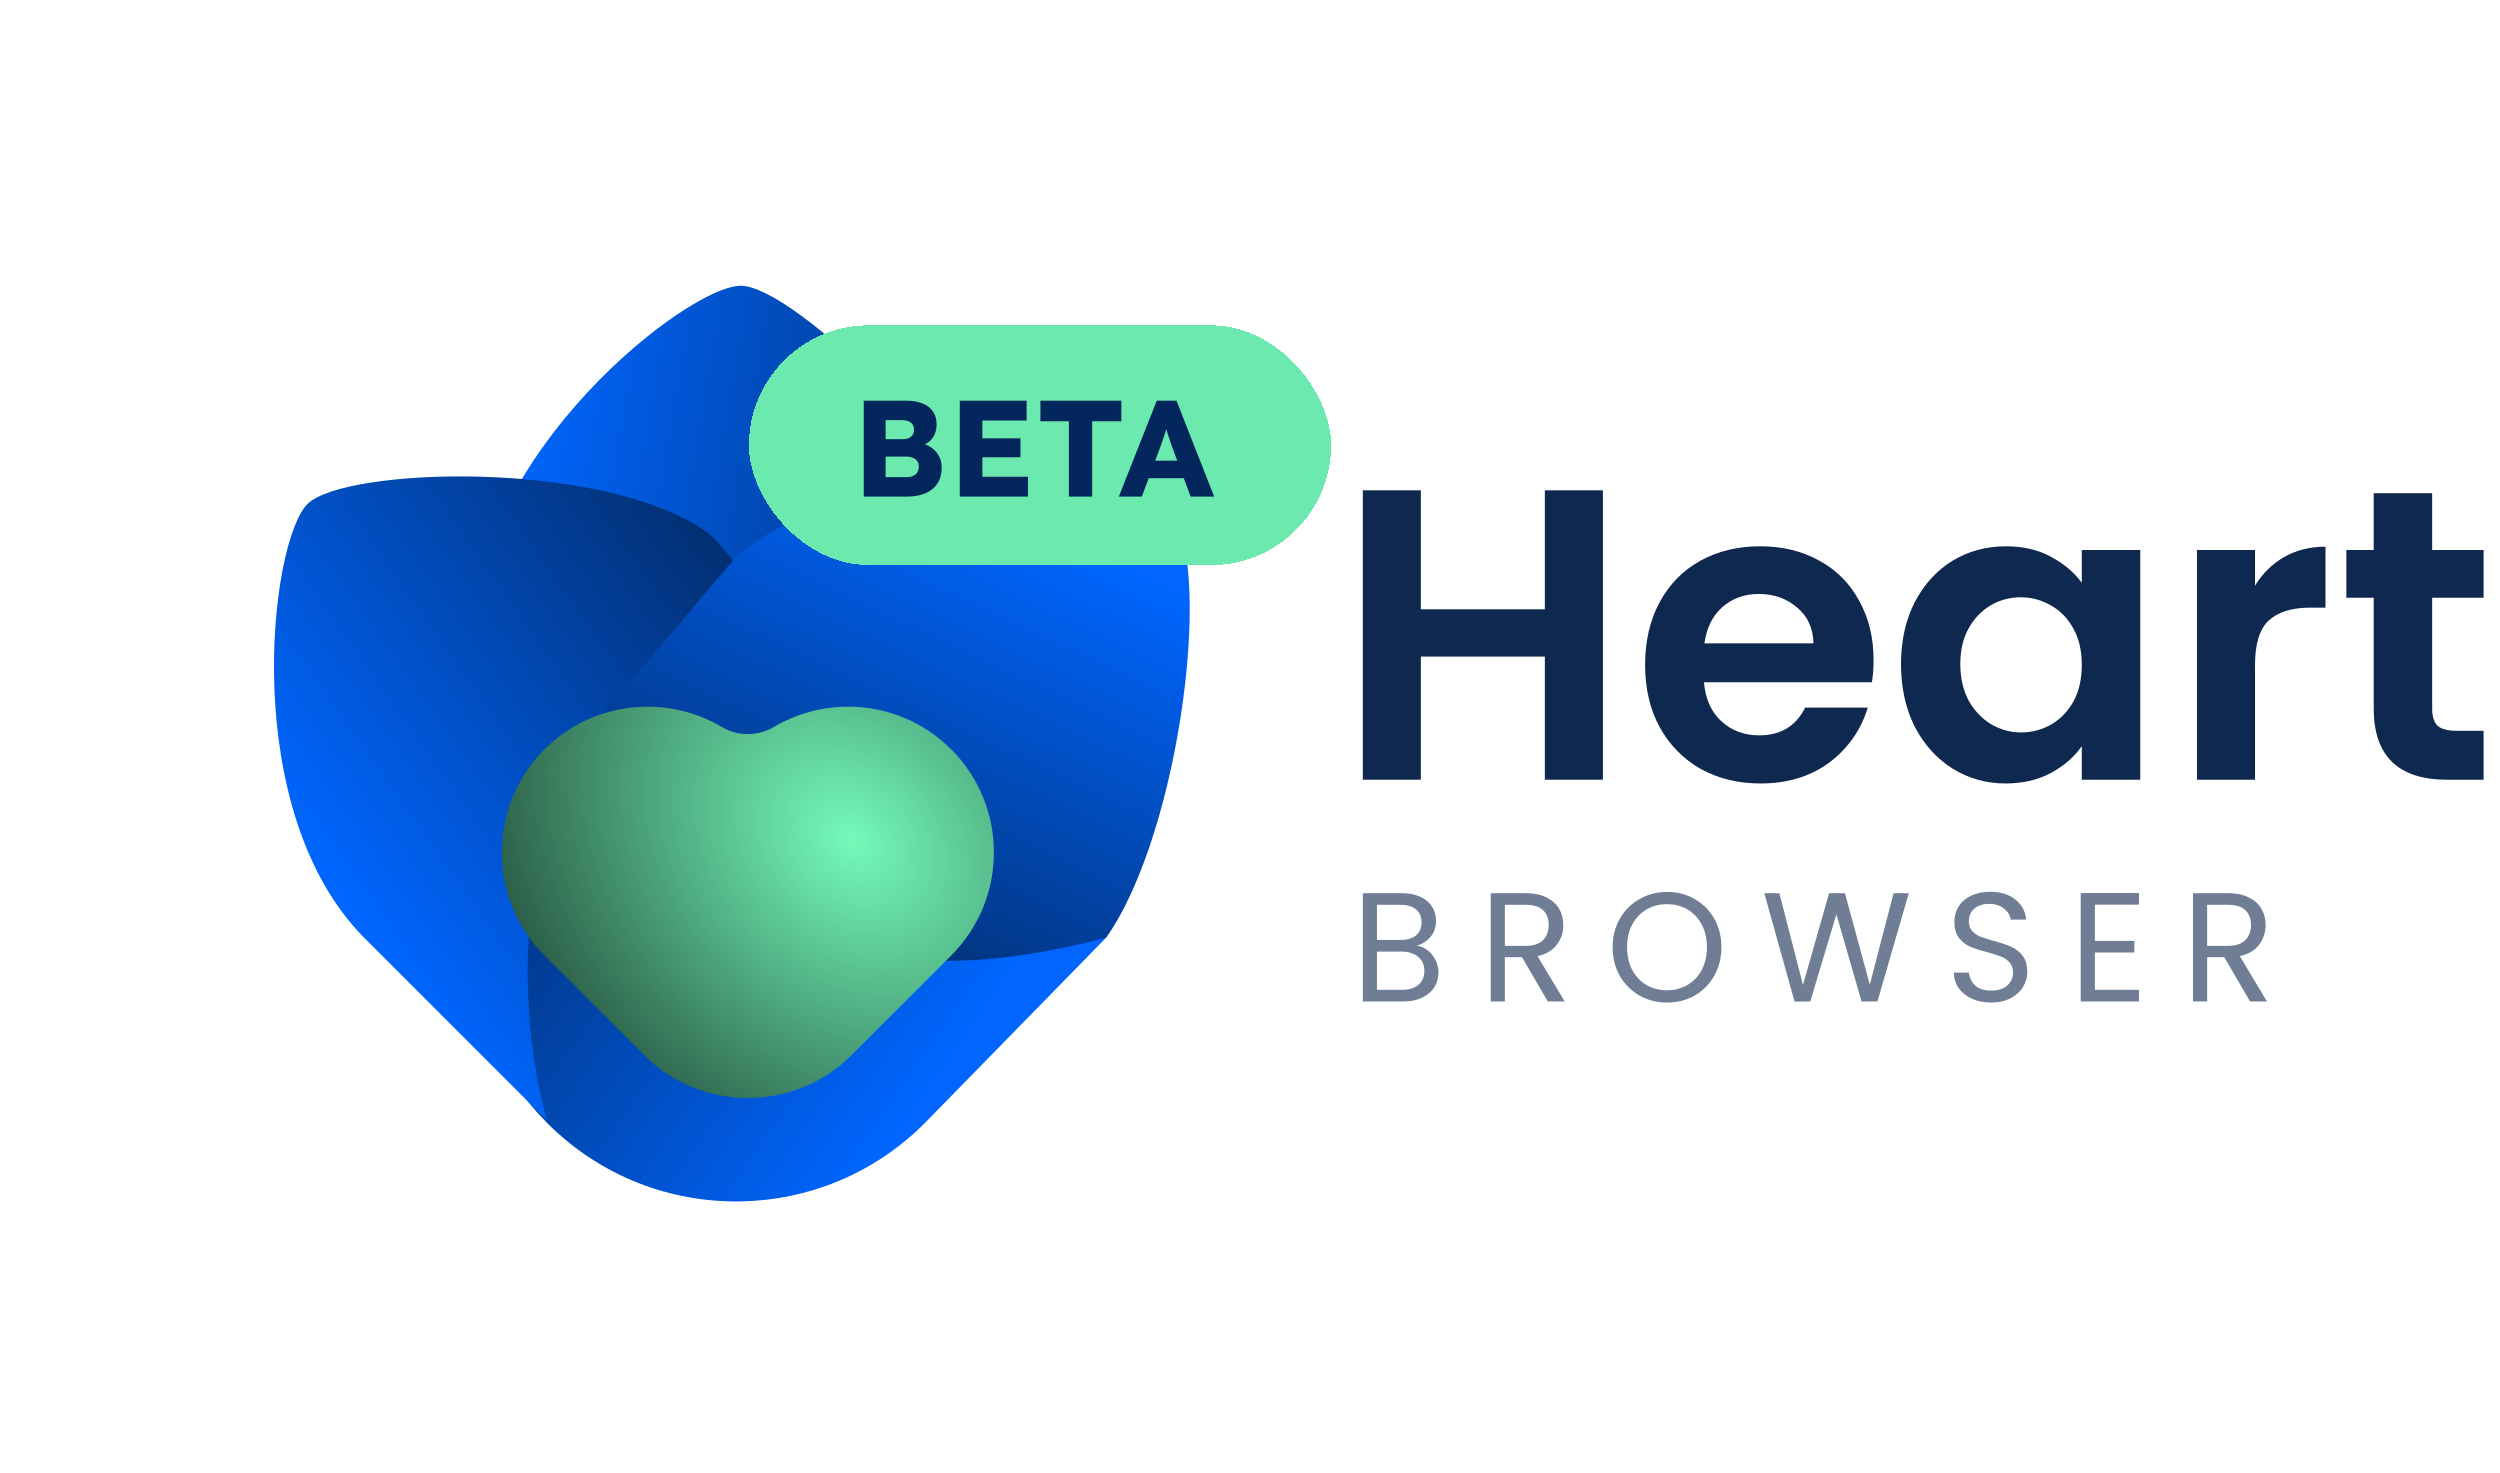 <svg width="146" height="86" viewBox="0 0 146 86" fill="none" xmlns="http://www.w3.org/2000/svg">
<path d="M93.609 28.634V45.536H90.219V38.344H82.978V45.536H79.588V28.634H82.978V35.584H90.219V28.634H93.609Z" fill="#0F284F"/>
<path d="M109.416 38.538C109.416 39.022 109.384 39.458 109.32 39.845H99.512C99.593 40.814 99.932 41.573 100.529 42.122C101.127 42.67 101.861 42.945 102.733 42.945C103.992 42.945 104.888 42.404 105.421 41.322H109.077C108.69 42.614 107.947 43.679 106.85 44.519C105.752 45.342 104.404 45.754 102.806 45.754C101.514 45.754 100.352 45.471 99.319 44.906C98.302 44.325 97.503 43.51 96.921 42.461C96.356 41.411 96.074 40.2 96.074 38.828C96.074 37.44 96.356 36.221 96.921 35.172C97.487 34.123 98.278 33.315 99.294 32.75C100.312 32.185 101.482 31.903 102.806 31.903C104.081 31.903 105.219 32.177 106.22 32.726C107.237 33.275 108.02 34.058 108.569 35.075C109.134 36.076 109.416 37.23 109.416 38.538ZM105.905 37.569C105.889 36.697 105.574 36.003 104.961 35.487C104.347 34.954 103.597 34.688 102.709 34.688C101.869 34.688 101.159 34.946 100.578 35.462C100.013 35.963 99.666 36.665 99.537 37.569H105.905Z" fill="#0F284F"/>
<path d="M111.019 38.78C111.019 37.424 111.285 36.221 111.818 35.172C112.367 34.123 113.102 33.315 114.022 32.75C114.958 32.185 115.999 31.903 117.146 31.903C118.146 31.903 119.018 32.105 119.761 32.508C120.52 32.912 121.125 33.42 121.577 34.034V32.121H124.991V45.536H121.577V43.575C121.141 44.204 120.536 44.729 119.761 45.148C119.002 45.552 118.122 45.754 117.121 45.754C115.991 45.754 114.958 45.463 114.022 44.882C113.102 44.301 112.367 43.486 111.818 42.436C111.285 41.371 111.019 40.152 111.019 38.78ZM121.577 38.828C121.577 38.005 121.415 37.303 121.093 36.722C120.77 36.124 120.334 35.672 119.785 35.366C119.236 35.043 118.647 34.881 118.017 34.881C117.388 34.881 116.807 35.035 116.274 35.341C115.741 35.648 115.305 36.1 114.966 36.697C114.643 37.279 114.482 37.973 114.482 38.78C114.482 39.587 114.643 40.297 114.966 40.911C115.305 41.508 115.741 41.968 116.274 42.291C116.823 42.614 117.404 42.775 118.017 42.775C118.647 42.775 119.236 42.622 119.785 42.315C120.334 41.992 120.77 41.54 121.093 40.959C121.415 40.362 121.577 39.652 121.577 38.828Z" fill="#0F284F"/>
<path d="M131.692 34.203C132.128 33.493 132.693 32.936 133.387 32.532C134.098 32.129 134.905 31.927 135.809 31.927V35.487H134.913C133.847 35.487 133.04 35.737 132.491 36.237C131.959 36.738 131.692 37.609 131.692 38.852V45.536H128.302V32.121H131.692V34.203Z" fill="#0F284F"/>
<path d="M142.039 34.906V41.395C142.039 41.847 142.144 42.178 142.354 42.388C142.58 42.582 142.951 42.678 143.468 42.678H145.042V45.536H142.911C140.054 45.536 138.625 44.148 138.625 41.371V34.906H137.027V32.121H138.625V28.803H142.039V32.121H145.042V34.906H142.039Z" fill="#0F284F"/>
<g opacity="0.6">
<path d="M82.755 55.228C82.985 55.264 83.194 55.358 83.381 55.509C83.575 55.66 83.726 55.848 83.835 56.072C83.95 56.296 84.008 56.535 84.008 56.789C84.008 57.109 83.926 57.4 83.763 57.66C83.599 57.914 83.36 58.117 83.046 58.268C82.737 58.413 82.371 58.486 81.948 58.486H79.588V52.161H81.857C82.287 52.161 82.653 52.233 82.955 52.379C83.257 52.518 83.484 52.708 83.635 52.95C83.787 53.192 83.862 53.464 83.862 53.767C83.862 54.142 83.76 54.453 83.554 54.702C83.354 54.944 83.088 55.119 82.755 55.228ZM80.414 54.892H81.802C82.19 54.892 82.489 54.801 82.701 54.62C82.913 54.438 83.019 54.187 83.019 53.867C83.019 53.546 82.913 53.295 82.701 53.114C82.489 52.932 82.184 52.841 81.784 52.841H80.414V54.892ZM81.875 57.805C82.287 57.805 82.607 57.708 82.837 57.515C83.067 57.321 83.182 57.052 83.182 56.707C83.182 56.356 83.061 56.081 82.819 55.881C82.577 55.676 82.253 55.573 81.848 55.573H80.414V57.805H81.875Z" fill="#0F284F"/>
<path d="M90.389 58.486L88.883 55.899H87.885V58.486H87.059V52.161H89.101C89.579 52.161 89.981 52.242 90.308 52.406C90.64 52.569 90.888 52.79 91.052 53.068C91.215 53.346 91.297 53.664 91.297 54.021C91.297 54.457 91.17 54.841 90.916 55.173C90.668 55.506 90.293 55.727 89.79 55.836L91.379 58.486H90.389ZM87.885 55.237H89.101C89.549 55.237 89.884 55.128 90.108 54.91C90.332 54.687 90.444 54.39 90.444 54.021C90.444 53.646 90.332 53.356 90.108 53.15C89.89 52.944 89.555 52.841 89.101 52.841H87.885V55.237Z" fill="#0F284F"/>
<path d="M97.353 58.549C96.766 58.549 96.231 58.413 95.747 58.141C95.263 57.862 94.879 57.478 94.594 56.988C94.316 56.492 94.177 55.936 94.177 55.319C94.177 54.702 94.316 54.148 94.594 53.658C94.879 53.162 95.263 52.778 95.747 52.506C96.231 52.227 96.766 52.088 97.353 52.088C97.946 52.088 98.484 52.227 98.968 52.506C99.452 52.778 99.833 53.159 100.112 53.649C100.39 54.139 100.529 54.696 100.529 55.319C100.529 55.942 100.39 56.498 100.112 56.988C99.833 57.478 99.452 57.862 98.968 58.141C98.484 58.413 97.946 58.549 97.353 58.549ZM97.353 57.832C97.795 57.832 98.191 57.729 98.542 57.524C98.899 57.318 99.177 57.025 99.377 56.644C99.582 56.262 99.685 55.821 99.685 55.319C99.685 54.81 99.582 54.369 99.377 53.994C99.177 53.613 98.902 53.319 98.551 53.114C98.2 52.908 97.801 52.805 97.353 52.805C96.905 52.805 96.506 52.908 96.155 53.114C95.804 53.319 95.526 53.613 95.32 53.994C95.121 54.369 95.021 54.81 95.021 55.319C95.021 55.821 95.121 56.262 95.32 56.644C95.526 57.025 95.804 57.318 96.155 57.524C96.512 57.729 96.911 57.832 97.353 57.832Z" fill="#0F284F"/>
<path d="M111.474 52.161L109.641 58.486H108.715L107.245 53.395L105.721 58.486L104.804 58.495L103.035 52.161H103.915L105.294 57.524L106.819 52.161H107.744L109.196 57.505L110.585 52.161H111.474Z" fill="#0F284F"/>
<path d="M116.289 58.549C115.871 58.549 115.496 58.477 115.163 58.331C114.837 58.18 114.58 57.974 114.392 57.714C114.204 57.448 114.108 57.143 114.102 56.798H114.982C115.012 57.094 115.133 57.345 115.345 57.551C115.563 57.751 115.877 57.85 116.289 57.85C116.682 57.85 116.99 57.754 117.214 57.56C117.444 57.36 117.559 57.106 117.559 56.798C117.559 56.556 117.492 56.359 117.359 56.208C117.226 56.057 117.06 55.942 116.86 55.863C116.661 55.784 116.391 55.7 116.053 55.609C115.635 55.5 115.299 55.391 115.045 55.282C114.797 55.173 114.583 55.004 114.401 54.774C114.226 54.538 114.138 54.224 114.138 53.83C114.138 53.486 114.226 53.18 114.401 52.914C114.576 52.648 114.822 52.442 115.136 52.297C115.457 52.152 115.823 52.079 116.234 52.079C116.827 52.079 117.311 52.227 117.686 52.524C118.067 52.82 118.282 53.213 118.33 53.703H117.423C117.393 53.461 117.266 53.25 117.042 53.068C116.818 52.881 116.521 52.787 116.152 52.787C115.808 52.787 115.526 52.878 115.308 53.059C115.091 53.235 114.982 53.483 114.982 53.803C114.982 54.033 115.045 54.221 115.172 54.366C115.305 54.511 115.466 54.623 115.653 54.702C115.847 54.774 116.116 54.859 116.461 54.956C116.878 55.071 117.214 55.185 117.468 55.3C117.722 55.409 117.94 55.582 118.122 55.818C118.303 56.048 118.394 56.362 118.394 56.761C118.394 57.07 118.312 57.36 118.149 57.633C117.985 57.905 117.743 58.126 117.423 58.295C117.102 58.464 116.724 58.549 116.289 58.549Z" fill="#0F284F"/>
<path d="M122.34 52.832V54.947H124.645V55.627H122.34V57.805H124.917V58.486H121.515V52.152H124.917V52.832H122.34Z" fill="#0F284F"/>
<path d="M131.403 58.486L129.896 55.899H128.898V58.486H128.073V52.161H130.114C130.592 52.161 130.994 52.242 131.321 52.406C131.654 52.569 131.902 52.79 132.065 53.068C132.229 53.346 132.31 53.664 132.31 54.021C132.31 54.457 132.183 54.841 131.929 55.173C131.681 55.506 131.306 55.727 130.804 55.836L132.392 58.486H131.403ZM128.898 55.237H130.114C130.562 55.237 130.898 55.128 131.121 54.91C131.345 54.687 131.457 54.39 131.457 54.021C131.457 53.646 131.345 53.356 131.121 53.15C130.904 52.944 130.568 52.841 130.114 52.841H128.898V55.237Z" fill="#0F284F"/>
</g>
<g filter="url(#filter0_d_766_2538)">
<path d="M58.618 31.252C57.388 23.883 46.306 13.523 43.265 13.523C40.138 13.523 27.699 23.353 27.699 33.833V48.897C31.796 41.333 45.95 27.529 56.288 39.522C56.288 39.522 58.803 35.466 58.618 31.252Z" fill="url(#paint0_linear_766_2538)"/>
</g>
<g filter="url(#filter1_d_766_2538)">
<path d="M30.302 42.403C25.961 48.483 26.52 56.984 31.977 62.441C35.084 65.549 39.179 67.067 43.252 66.998C47.146 66.931 51.019 65.412 53.99 62.441L64.591 51.601C63.673 51.752 36.627 53.993 37.797 38.202C37.797 38.202 33.151 39.292 30.302 42.403Z" fill="url(#paint1_linear_766_2538)"/>
</g>
<g filter="url(#filter2_d_766_2538)">
<path d="M41.346 27.952C35.266 23.611 20.104 24.121 17.953 26.272C15.743 28.482 13.898 44.229 21.308 51.64L31.96 62.291C29.508 54.046 29.756 34.276 45.547 35.447C45.547 35.447 44.458 30.801 41.346 27.952Z" fill="url(#paint2_linear_766_2538)"/>
</g>
<g filter="url(#filter3_d_766_2538)">
<path d="M64.592 51.602C68.933 45.522 71.063 29.215 68.12 26.271C66.077 24.228 48.831 23.547 42.752 29.626L34.753 39.063C42.999 36.611 38.078 58.489 64.592 51.602Z" fill="url(#paint3_linear_766_2538)"/>
</g>
<g filter="url(#filter4_diiii_766_2538)">
<path fill-rule="evenodd" clip-rule="evenodd" d="M54.614 47.37C57.938 44.046 57.938 38.657 54.614 35.332C51.803 32.521 47.513 32.087 44.246 34.032C43.333 34.576 42.142 34.576 41.229 34.032C37.962 32.088 33.673 32.521 30.861 35.333C27.537 38.657 27.537 44.047 30.861 47.371L36.686 53.195C38.377 54.886 40.601 55.717 42.817 55.688C44.98 55.676 47.139 54.845 48.79 53.195L54.614 47.37Z" fill="url(#paint4_radial_766_2538)"/>
</g>
<g filter="url(#filter5_d_766_2538)">
<rect x="43.738" y="15" width="34" height="14" rx="7" fill="#6CE9AE" shape-rendering="crispEdges"/>
<path d="M50.442 25V19.4H52.914C53.298 19.4 53.623 19.456 53.89 19.568C54.157 19.675 54.356 19.832 54.49 20.04C54.629 20.243 54.698 20.488 54.698 20.776C54.698 21.096 54.618 21.365 54.458 21.584C54.303 21.803 54.077 21.949 53.778 22.024L53.762 21.872C54.013 21.925 54.228 22.019 54.41 22.152C54.596 22.285 54.74 22.451 54.842 22.648C54.943 22.84 54.994 23.059 54.994 23.304C54.994 23.587 54.946 23.835 54.85 24.048C54.754 24.256 54.615 24.432 54.434 24.576C54.252 24.72 54.039 24.827 53.794 24.896C53.554 24.965 53.287 25 52.994 25H50.442ZM51.722 23.864H52.946C53.095 23.864 53.221 23.84 53.322 23.792C53.428 23.744 53.511 23.675 53.57 23.584C53.629 23.488 53.658 23.373 53.658 23.24C53.658 23.117 53.626 23.013 53.562 22.928C53.503 22.843 53.418 22.779 53.306 22.736C53.194 22.688 53.06 22.664 52.906 22.664H51.722V23.864ZM51.722 21.648H52.722C52.861 21.648 52.978 21.627 53.074 21.584C53.175 21.536 53.25 21.472 53.298 21.392C53.351 21.307 53.378 21.205 53.378 21.088C53.378 20.917 53.319 20.784 53.202 20.688C53.084 20.587 52.908 20.536 52.674 20.536H51.722V21.648ZM56.051 25V19.4H59.955V20.56H57.371V23.84H60.035V25H56.051ZM56.691 22.704V21.6H59.595V22.704H56.691ZM62.423 25V20.6H60.759V19.4H65.487V20.6H63.783V25H62.423ZM65.339 25L67.555 19.4H68.707L70.907 25H69.531L68.475 22.16C68.433 22.048 68.39 21.928 68.347 21.8C68.305 21.672 68.262 21.541 68.219 21.408C68.177 21.269 68.134 21.136 68.091 21.008C68.054 20.875 68.022 20.752 67.995 20.64L68.235 20.632C68.203 20.765 68.166 20.896 68.123 21.024C68.086 21.152 68.046 21.28 68.003 21.408C67.966 21.531 67.923 21.656 67.875 21.784C67.827 21.907 67.782 22.035 67.739 22.168L66.683 25H65.339ZM66.395 23.928L66.819 22.904H69.395L69.811 23.928H66.395Z" fill="#03275D"/>
</g>
<defs>
<filter id="filter0_d_766_2538" x="11.874" y="0.863" width="62.578" height="67.024" filterUnits="userSpaceOnUse" color-interpolation-filters="sRGB">
<feFlood flood-opacity="0" result="BackgroundImageFix"/>
<feColorMatrix in="SourceAlpha" type="matrix" values="0 0 0 0 0 0 0 0 0 0 0 0 0 0 0 0 0 0 127 0" result="hardAlpha"/>
<feOffset dy="3.165"/>
<feGaussianBlur stdDeviation="7.912"/>
<feComposite in2="hardAlpha" operator="out"/>
<feColorMatrix type="matrix" values="0 0 0 0 0 0 0 0 0 0 0 0 0 0 0 0 0 0 0.1 0"/>
<feBlend mode="normal" in2="BackgroundImageFix" result="effect1_dropShadow_766_2538"/>
<feBlend mode="normal" in="SourceGraphic" in2="effect1_dropShadow_766_2538" result="shape"/>
</filter>
<filter id="filter1_d_766_2538" x="11.593" y="25.542" width="68.824" height="60.448" filterUnits="userSpaceOnUse" color-interpolation-filters="sRGB">
<feFlood flood-opacity="0" result="BackgroundImageFix"/>
<feColorMatrix in="SourceAlpha" type="matrix" values="0 0 0 0 0 0 0 0 0 0 0 0 0 0 0 0 0 0 127 0" result="hardAlpha"/>
<feOffset dy="3.165"/>
<feGaussianBlur stdDeviation="7.912"/>
<feComposite in2="hardAlpha" operator="out"/>
<feColorMatrix type="matrix" values="0 0 0 0 0 0 0 0 0 0 0 0 0 0 0 0 0 0 0.1 0"/>
<feBlend mode="normal" in2="BackgroundImageFix" result="effect1_dropShadow_766_2538"/>
<feBlend mode="normal" in="SourceGraphic" in2="effect1_dropShadow_766_2538" result="shape"/>
</filter>
<filter id="filter2_d_766_2538" x="0.175" y="11.998" width="61.197" height="69.284" filterUnits="userSpaceOnUse" color-interpolation-filters="sRGB">
<feFlood flood-opacity="0" result="BackgroundImageFix"/>
<feColorMatrix in="SourceAlpha" type="matrix" values="0 0 0 0 0 0 0 0 0 0 0 0 0 0 0 0 0 0 127 0" result="hardAlpha"/>
<feOffset dy="3.165"/>
<feGaussianBlur stdDeviation="7.912"/>
<feComposite in2="hardAlpha" operator="out"/>
<feColorMatrix type="matrix" values="0 0 0 0 0 0 0 0 0 0 0 0 0 0 0 0 0 0 0.1 0"/>
<feBlend mode="normal" in2="BackgroundImageFix" result="effect1_dropShadow_766_2538"/>
<feBlend mode="normal" in="SourceGraphic" in2="effect1_dropShadow_766_2538" result="shape"/>
</filter>
<filter id="filter3_d_766_2538" x="18.929" y="12.157" width="66.377" height="59.782" filterUnits="userSpaceOnUse" color-interpolation-filters="sRGB">
<feFlood flood-opacity="0" result="BackgroundImageFix"/>
<feColorMatrix in="SourceAlpha" type="matrix" values="0 0 0 0 0 0 0 0 0 0 0 0 0 0 0 0 0 0 127 0" result="hardAlpha"/>
<feOffset dy="3.165"/>
<feGaussianBlur stdDeviation="7.912"/>
<feComposite in2="hardAlpha" operator="out"/>
<feColorMatrix type="matrix" values="0 0 0 0 0 0 0 0 0 0 0 0 0 0 0 0 0 0 0.1 0"/>
<feBlend mode="normal" in2="BackgroundImageFix" result="effect1_dropShadow_766_2538"/>
<feBlend mode="normal" in="SourceGraphic" in2="effect1_dropShadow_766_2538" result="shape"/>
</filter>
<filter id="filter4_diiii_766_2538" x="9.636" y="21.6" width="66.203" height="60.313" filterUnits="userSpaceOnUse" color-interpolation-filters="sRGB">
<feFlood flood-opacity="0" result="BackgroundImageFix"/>
<feColorMatrix in="SourceAlpha" type="matrix" values="0 0 0 0 0 0 0 0 0 0 0 0 0 0 0 0 0 0 127 0" result="hardAlpha"/>
<feOffset dy="7.493"/>
<feGaussianBlur stdDeviation="9.366"/>
<feComposite in2="hardAlpha" operator="out"/>
<feColorMatrix type="matrix" values="0 0 0 0 0 0 0 0 0 0 0 0 0 0 0 0 0 0 0.5 0"/>
<feBlend mode="normal" in2="BackgroundImageFix" result="effect1_dropShadow_766_2538"/>
<feBlend mode="normal" in="SourceGraphic" in2="effect1_dropShadow_766_2538" result="shape"/>
<feColorMatrix in="SourceAlpha" type="matrix" values="0 0 0 0 0 0 0 0 0 0 0 0 0 0 0 0 0 0 127 0" result="hardAlpha"/>
<feOffset dx="-0.937" dy="2.81"/>
<feGaussianBlur stdDeviation="1.873"/>
<feComposite in2="hardAlpha" operator="arithmetic" k2="-1" k3="1"/>
<feColorMatrix type="matrix" values="0 0 0 0 1 0 0 0 0 1 0 0 0 0 1 0 0 0 0.25 0"/>
<feBlend mode="normal" in2="shape" result="effect2_innerShadow_766_2538"/>
<feColorMatrix in="SourceAlpha" type="matrix" values="0 0 0 0 0 0 0 0 0 0 0 0 0 0 0 0 0 0 127 0" result="hardAlpha"/>
<feOffset dy="0.937"/>
<feGaussianBlur stdDeviation="0.937"/>
<feComposite in2="hardAlpha" operator="arithmetic" k2="-1" k3="1"/>
<feColorMatrix type="matrix" values="0 0 0 0 1 0 0 0 0 1 0 0 0 0 1 0 0 0 0.35 0"/>
<feBlend mode="normal" in2="effect2_innerShadow_766_2538" result="effect3_innerShadow_766_2538"/>
<feColorMatrix in="SourceAlpha" type="matrix" values="0 0 0 0 0 0 0 0 0 0 0 0 0 0 0 0 0 0 127 0" result="hardAlpha"/>
<feOffset dx="0.937" dy="-1.873"/>
<feGaussianBlur stdDeviation="3.278"/>
<feComposite in2="hardAlpha" operator="arithmetic" k2="-1" k3="1"/>
<feColorMatrix type="matrix" values="0 0 0 0 0 0 0 0 0 0 0 0 0 0 0 0 0 0 0.28 0"/>
<feBlend mode="normal" in2="effect3_innerShadow_766_2538" result="effect4_innerShadow_766_2538"/>
<feColorMatrix in="SourceAlpha" type="matrix" values="0 0 0 0 0 0 0 0 0 0 0 0 0 0 0 0 0 0 127 0" result="hardAlpha"/>
<feOffset dx="0.937" dy="-0.937"/>
<feGaussianBlur stdDeviation="0.937"/>
<feComposite in2="hardAlpha" operator="arithmetic" k2="-1" k3="1"/>
<feColorMatrix type="matrix" values="0 0 0 0 0 0 0 0 0 0 0 0 0 0 0 0 0 0 0.3 0"/>
<feBlend mode="normal" in2="effect4_innerShadow_766_2538" result="effect5_innerShadow_766_2538"/>
</filter>
<filter id="filter5_d_766_2538" x="31.738" y="7" width="58" height="38" filterUnits="userSpaceOnUse" color-interpolation-filters="sRGB">
<feFlood flood-opacity="0" result="BackgroundImageFix"/>
<feColorMatrix in="SourceAlpha" type="matrix" values="0 0 0 0 0 0 0 0 0 0 0 0 0 0 0 0 0 0 127 0" result="hardAlpha"/>
<feOffset dy="4"/>
<feGaussianBlur stdDeviation="6"/>
<feComposite in2="hardAlpha" operator="out"/>
<feColorMatrix type="matrix" values="0 0 0 0 0 0 0 0 0 0.061 0 0 0 0 0.157 0 0 0 0.16 0"/>
<feBlend mode="normal" in2="BackgroundImageFix" result="effect1_dropShadow_766_2538"/>
<feBlend mode="normal" in="SourceGraphic" in2="effect1_dropShadow_766_2538" result="shape"/>
</filter>
<linearGradient id="paint0_linear_766_2538" x1="29.642" y1="24.483" x2="75.173" y2="32.452" gradientUnits="userSpaceOnUse">
<stop stop-color="#0066FF"/>
<stop offset="1" stop-color="#041125"/>
</linearGradient>
<linearGradient id="paint1_linear_766_2538" x1="53.727" y1="61.258" x2="14.65" y2="33.977" gradientUnits="userSpaceOnUse">
<stop stop-color="#0066FF"/>
<stop offset="1" stop-color="#041125"/>
</linearGradient>
<linearGradient id="paint2_linear_766_2538" x1="16.07" y1="43.654" x2="53.901" y2="17.094" gradientUnits="userSpaceOnUse">
<stop stop-color="#0066FF"/>
<stop offset="1" stop-color="#041125"/>
</linearGradient>
<linearGradient id="paint3_linear_766_2538" x1="67.323" y1="30.607" x2="48.639" y2="70.481" gradientUnits="userSpaceOnUse">
<stop stop-color="#0066FF"/>
<stop offset="1" stop-color="#041125"/>
</linearGradient>
<radialGradient id="paint4_radial_766_2538" cx="0" cy="0" r="1" gradientUnits="userSpaceOnUse" gradientTransform="translate(48.796 40.65) rotate(133.52) scale(35.066 44.86)">
<stop stop-color="#74FABA"/>
<stop offset="0.865" stop-color="#000104"/>
</radialGradient>
</defs>
</svg>
